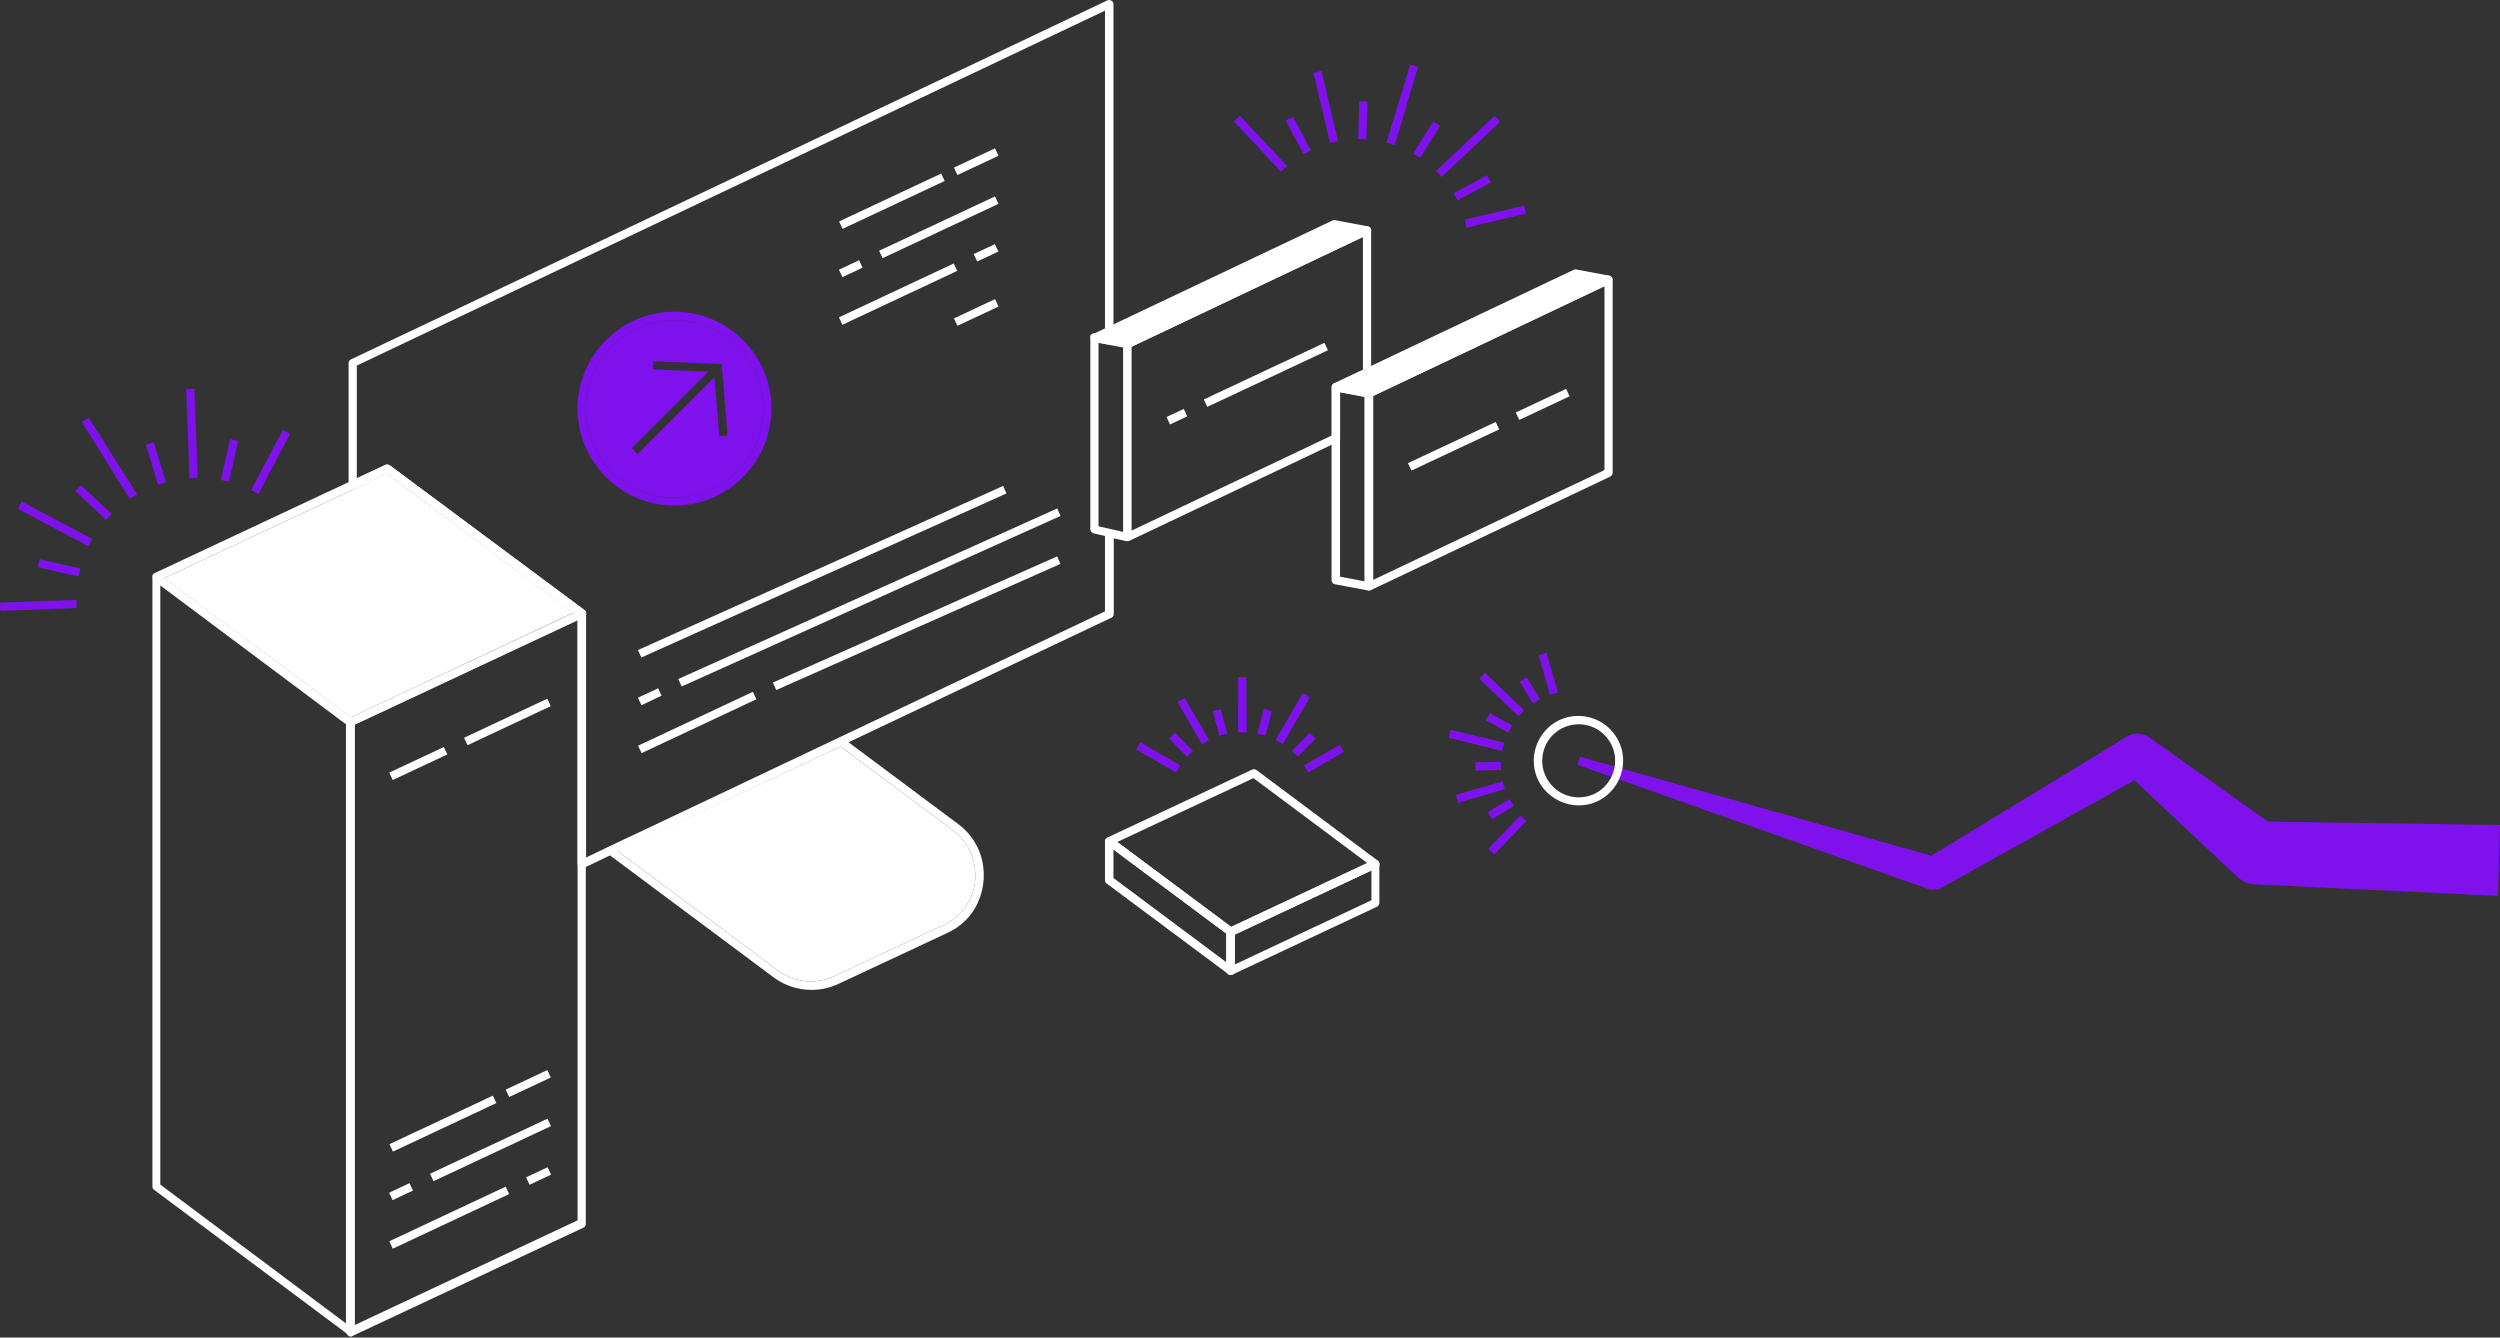 <svg width="200" height="107" viewBox="0 0 200 107" fill="none" xmlns="http://www.w3.org/2000/svg">
<rect x="0" y="0" width="200" height="107" fill="#333333" stroke="none"/>
<g id="Group">
<g id="Group_2">
<g id="Ellipse_13">
<path id="Vector" d="M53.962 24.935C49.675 24.935 46.207 28.425 46.207 32.689C46.207 36.976 49.698 40.443 53.962 40.443C58.225 40.443 61.715 36.952 61.715 32.689C61.715 28.425 58.248 24.935 53.962 24.935ZM53.962 39.81C50.049 39.81 46.863 36.624 46.863 32.712C46.863 28.8 50.049 25.614 53.962 25.614C57.874 25.614 61.06 28.8 61.06 32.712C61.06 36.624 57.874 39.81 53.962 39.81Z" fill="#7F11ED"/>
<path id="Vector_2" d="M53.962 25.614C50.05 25.614 46.864 28.8 46.864 32.712C46.864 36.624 50.05 39.81 53.962 39.81C57.874 39.81 61.06 36.624 61.06 32.712C61.06 28.8 57.874 25.614 53.962 25.614ZM57.546 34.891L57.148 30.182L51.01 36.32L50.541 35.851L56.656 29.737L52.228 29.55L52.252 28.894L57.733 29.128L58.202 34.844L57.546 34.891Z" fill="#7F11ED"/>
</g>
<g id="Path_54">
<path id="Vector_3" d="M78.653 69.28C78.465 67.922 77.739 66.727 76.662 65.93L67.9 59.395L67.525 59.113C67.432 59.043 67.291 59.02 67.197 59.09L51.549 66.422L48.691 67.758C48.667 67.781 48.644 67.781 48.62 67.805C48.55 67.851 48.527 67.945 48.503 68.015C48.503 68.132 48.55 68.25 48.644 68.32L48.808 68.437L61.88 78.182C62.793 78.862 63.847 79.19 64.925 79.19C65.675 79.19 66.401 79.026 67.104 78.698L75.818 74.621C76.568 74.27 77.247 73.731 77.739 73.052C78.512 71.974 78.84 70.616 78.653 69.28ZM77.153 72.654C76.708 73.239 76.146 73.708 75.467 74.012L66.752 78.089C65.253 78.791 63.52 78.604 62.208 77.62L49.417 68.086L51.502 67.102L67.244 59.722L76.24 66.422C77.2 67.125 77.809 68.179 77.973 69.351C78.161 70.545 77.88 71.717 77.153 72.654Z" fill="white"/>
<path id="Vector_4" d="M77.154 72.654C76.709 73.24 76.146 73.708 75.467 74.013L66.752 78.089C65.253 78.791 63.52 78.604 62.208 77.62L49.417 68.086L51.502 67.102L67.244 59.723L76.24 66.422C77.2 67.125 77.809 68.179 77.974 69.351C78.161 70.545 77.88 71.717 77.154 72.654Z" fill="white"/>
</g>
<g id="Path_55">
<path id="Vector_5" d="M98.447 77.995C98.377 77.995 98.33 77.971 98.26 77.948C98.166 77.878 98.096 77.784 98.096 77.667V74.551C98.096 74.434 98.166 74.317 98.283 74.247L109.856 68.812C109.949 68.765 110.09 68.765 110.184 68.835C110.277 68.906 110.348 68.999 110.348 69.116V72.232C110.348 72.349 110.277 72.466 110.16 72.537L98.588 77.971C98.564 77.995 98.517 77.995 98.447 77.995ZM98.799 74.762V77.151L109.715 72.021V69.632L98.799 74.762Z" fill="white"/>
</g>
<g id="Path_56">
<path id="Vector_6" d="M98.447 74.879C98.377 74.879 98.307 74.856 98.26 74.809L88.538 67.57C88.444 67.5 88.398 67.383 88.398 67.266C88.421 67.149 88.491 67.055 88.585 67.008L100.158 61.573C100.275 61.526 100.392 61.526 100.509 61.597L110.231 68.859C110.324 68.929 110.371 69.046 110.371 69.163C110.348 69.28 110.278 69.374 110.184 69.421L98.588 74.856C98.564 74.879 98.518 74.879 98.447 74.879ZM89.382 67.359L98.494 74.153L109.387 69.046L100.275 62.252L89.382 67.359Z" fill="white"/>
</g>
<g id="Path_57">
<path id="Vector_7" d="M28.216 57.497L28.052 57.38L13.13 46.252L12.685 45.925C12.591 45.854 12.45 45.831 12.333 45.901C12.31 45.901 12.286 45.925 12.263 45.948L12.239 45.971C12.216 45.995 12.193 46.042 12.193 46.065C12.193 46.065 12.193 46.089 12.193 46.112V46.159C12.193 46.182 12.193 46.182 12.193 46.182V94.932C12.193 95.026 12.239 95.143 12.333 95.19L27.841 106.762C27.841 106.762 27.865 106.762 27.865 106.786C27.888 106.786 27.888 106.809 27.912 106.809C27.935 106.809 27.958 106.832 27.958 106.832C27.982 106.832 28.029 106.856 28.052 106.856C28.076 106.856 28.099 106.856 28.122 106.856C28.146 106.856 28.169 106.832 28.193 106.832H28.216C28.31 106.786 28.38 106.668 28.38 106.551V57.778C28.357 57.661 28.31 57.567 28.216 57.497ZM12.825 46.838L27.677 57.942V105.872L12.825 94.768V46.838Z" fill="white"/>
</g>
<g id="Path_58">
<path id="Vector_8" d="M46.863 49.017C46.863 48.993 46.863 48.993 46.863 48.993V48.97V48.947C46.863 48.947 46.863 48.923 46.839 48.923L46.816 48.9C46.816 48.9 46.816 48.876 46.792 48.876C46.792 48.853 46.769 48.853 46.769 48.853H46.746L46.722 48.829C46.629 48.759 46.511 48.759 46.394 48.806L45.902 49.04L28.098 57.403H28.075L27.888 57.497C27.77 57.544 27.7 57.661 27.7 57.802V106.551C27.7 106.645 27.747 106.739 27.817 106.809C27.817 106.809 27.841 106.809 27.841 106.833C27.841 106.833 27.864 106.833 27.864 106.856C27.864 106.856 27.888 106.856 27.888 106.879C27.911 106.879 27.934 106.903 27.934 106.903C27.958 106.903 28.005 106.926 28.028 106.926C28.052 106.926 28.075 106.926 28.098 106.926C28.122 106.926 28.145 106.903 28.169 106.903L28.192 106.879L46.675 98.212C46.792 98.165 46.863 98.048 46.863 97.907V49.087C46.863 49.064 46.863 49.04 46.863 49.017ZM46.207 97.626L28.356 106.013V57.989L46.207 49.626V97.626Z" fill="white"/>
</g>
<g id="Path_59">
<path id="Vector_9" d="M46.863 49.017V48.993V48.97V48.947V48.923L46.84 48.9C46.84 48.9 46.84 48.876 46.817 48.876C46.817 48.853 46.793 48.853 46.793 48.853C46.793 48.853 46.77 48.853 46.77 48.829L31.191 37.233C31.168 37.233 31.168 37.21 31.145 37.21C31.098 37.187 31.051 37.163 30.98 37.163H30.957C30.957 37.163 30.957 37.163 30.934 37.163H30.91C30.887 37.163 30.887 37.163 30.863 37.187H30.84L28.544 38.264L27.888 38.569L12.357 45.854C12.333 45.854 12.31 45.878 12.287 45.901L12.263 45.925C12.24 45.948 12.216 45.995 12.216 46.018C12.216 46.018 12.216 46.042 12.216 46.065V46.112C12.216 46.135 12.216 46.135 12.216 46.135C12.216 46.229 12.263 46.346 12.357 46.393L12.896 46.791L27.748 57.895L27.888 57.989C27.935 58.036 28.005 58.059 28.076 58.059C28.122 58.059 28.169 58.059 28.216 58.036L28.404 57.942L46.254 49.579L46.723 49.368C46.817 49.321 46.91 49.228 46.91 49.11C46.863 49.087 46.863 49.04 46.863 49.017ZM28.076 57.38H28.052L13.13 46.252L30.957 37.889L45.88 49.04L28.076 57.38Z" fill="white"/>
<path id="Vector_10" d="M45.88 49.017L28.076 57.38H28.052L13.13 46.252L30.957 37.889L45.88 49.017Z" fill="white"/>
</g>
<g id="Group_3">
<path id="Vector_11" d="M89.85 42.551L87.882 42.106V27.418L88.679 27.558H88.702C88.796 27.582 88.89 27.535 88.96 27.488C89.007 27.441 89.054 27.371 89.077 27.301C89.077 27.277 89.077 27.254 89.077 27.231V0.337C89.077 0.22 89.03 0.127 88.913 0.056C88.796 -0.014 88.702 -0.014 88.585 0.033L28.076 28.753C27.958 28.8 27.888 28.917 27.888 29.058V38.803C27.888 38.92 27.935 39.014 28.052 39.084C28.146 39.154 28.263 39.154 28.38 39.108L30.98 37.889L45.903 49.04L46.207 49.275V69.14C46.207 69.163 46.207 69.163 46.207 69.187C46.231 69.281 46.278 69.374 46.371 69.421C46.418 69.445 46.488 69.468 46.559 69.468C46.606 69.468 46.652 69.445 46.699 69.445L46.887 69.351L48.784 68.437L49.464 68.109L51.548 67.125L67.9 59.371L88.913 49.415C89.03 49.368 89.101 49.251 89.101 49.111V43.067L90.131 43.301C90.131 43.301 90.131 43.301 90.155 43.301L90.295 42.645L89.85 42.551ZM88.421 48.9L51.525 66.399L48.597 67.781L46.887 68.601V49.087C46.887 49.064 46.887 49.04 46.887 49.017V48.993V48.97V48.947C46.887 48.923 46.863 48.923 46.863 48.9C46.863 48.9 46.863 48.876 46.84 48.876C46.816 48.853 46.816 48.853 46.793 48.83L46.77 48.806L31.191 37.233C31.168 37.233 31.168 37.21 31.144 37.21C31.097 37.187 31.051 37.163 30.98 37.163H30.957C30.957 37.163 30.957 37.163 30.933 37.163H30.91C30.887 37.163 30.887 37.163 30.863 37.187H30.84L28.544 38.264V29.245L88.398 0.853V26.832L88.046 26.762L87.601 26.668C87.531 26.645 87.461 26.668 87.414 26.692H87.391C87.391 26.692 87.367 26.692 87.367 26.715C87.344 26.715 87.344 26.739 87.32 26.739L87.297 26.762L87.273 26.785C87.25 26.809 87.25 26.809 87.25 26.832C87.25 26.856 87.227 26.856 87.227 26.879V26.903V26.926V26.949C87.227 26.949 87.227 26.949 87.227 26.973V26.996V42.34C87.227 42.504 87.344 42.621 87.484 42.668L88.398 42.879V48.9H88.421Z" fill="white"/>
</g>
<g id="Line_3">
<path id="Vector_12" d="M43.783 55.896L37.124 59.021L37.403 59.614L44.062 56.49L43.783 55.896Z" fill="white"/>
</g>
<g id="Line_4">
<path id="Vector_13" d="M35.508 59.759L31.14 61.809L31.418 62.403L35.787 60.353L35.508 59.759Z" fill="white"/>
</g>
<g id="Line_5">
<path id="Vector_14" d="M105.956 27.427L96.306 31.955L96.585 32.549L106.234 28.021L105.956 27.427Z" fill="white"/>
</g>
<g id="Line_6">
<path id="Vector_15" d="M94.701 32.714L93.322 33.361L93.601 33.955L94.979 33.308L94.701 32.714Z" fill="white"/>
</g>
<g id="Line_7">
<path id="Vector_16" d="M125.291 31.108L121.261 32.999L121.54 33.593L125.57 31.702L125.291 31.108Z" fill="white"/>
</g>
<g id="Line_8">
<path id="Vector_17" d="M119.656 33.758L112.636 37.052L112.915 37.646L119.934 34.352L119.656 33.758Z" fill="white"/>
</g>
<g id="Line_9">
<path id="Vector_18" d="M43.787 85.606L40.457 87.168L40.736 87.762L44.065 86.2L43.787 85.606Z" fill="white"/>
</g>
<g id="Line_10">
<path id="Vector_19" d="M39.428 87.652L31.157 91.533L31.436 92.127L39.707 88.246L39.428 87.652Z" fill="white"/>
</g>
<g id="Line_11">
<path id="Vector_20" d="M43.799 89.494L34.403 93.9L34.681 94.493L44.077 90.088L43.799 89.494Z" fill="white"/>
</g>
<g id="Line_12">
<path id="Vector_21" d="M32.76 94.651L31.128 95.418L31.407 96.012L33.039 95.245L32.76 94.651Z" fill="white"/>
</g>
<g id="Line_13">
<path id="Vector_22" d="M43.807 93.379L42.089 94.185L42.367 94.779L44.085 93.973L43.807 93.379Z" fill="white"/>
</g>
<g id="Line_14">
<path id="Vector_23" d="M40.452 94.933L31.142 99.302L31.42 99.896L40.73 95.527L40.452 94.933Z" fill="white"/>
</g>
<g id="Line_15">
<path id="Vector_24" d="M79.602 11.866L76.315 13.408L76.594 14.002L79.881 12.46L79.602 11.866Z" fill="white"/>
</g>
<g id="Line_16">
<path id="Vector_25" d="M75.293 13.884L67.128 17.715L67.407 18.309L75.572 14.477L75.293 13.884Z" fill="white"/>
</g>
<g id="Line_17">
<path id="Vector_26" d="M79.597 15.714L70.329 20.059L70.607 20.653L79.876 16.308L79.597 15.714Z" fill="white"/>
</g>
<g id="Line_18">
<path id="Vector_27" d="M68.727 20.819L67.116 21.576L67.395 22.17L69.006 21.412L68.727 20.819Z" fill="white"/>
</g>
<g id="Line_19">
<path id="Vector_28" d="M79.592 19.529L77.895 20.325L78.174 20.919L79.871 20.123L79.592 19.529Z" fill="white"/>
</g>
<g id="Line_20">
<path id="Vector_29" d="M76.298 21.078L67.115 25.387L67.393 25.981L76.576 21.672L76.298 21.078Z" fill="white"/>
</g>
<g id="Line_21">
<path id="Vector_30" d="M79.603 23.93L76.315 25.473L76.594 26.066L79.881 24.524L79.603 23.93Z" fill="white"/>
</g>
<g id="Line_22">
<path id="Vector_31" d="M80.248 38.876L51.039 52.003L51.308 52.601L80.516 39.474L80.248 38.876Z" fill="white"/>
</g>
<g id="Line_23">
<path id="Vector_32" d="M84.576 40.675L54.263 54.321L54.532 54.919L84.845 41.273L84.576 40.675Z" fill="white"/>
</g>
<g id="Line_24">
<path id="Vector_33" d="M52.647 55.063L51.036 55.821L51.316 56.414L52.926 55.656L52.647 55.063Z" fill="white"/>
</g>
<g id="Line_25">
<path id="Vector_34" d="M84.571 44.511L61.832 54.604L62.098 55.203L84.837 45.11L84.571 44.511Z" fill="white"/>
</g>
<g id="Line_26">
<path id="Vector_35" d="M60.23 55.346L51.047 59.655L51.326 60.249L60.509 55.94L60.23 55.346Z" fill="white"/>
</g>
<g id="Path_61">
<path id="Vector_36" d="M98.447 77.995C98.377 77.995 98.307 77.972 98.26 77.925L88.538 70.686C88.444 70.616 88.398 70.522 88.398 70.428V67.313C88.398 67.195 88.468 67.078 88.585 67.008C88.702 66.961 88.843 66.961 88.936 67.031L98.658 74.27C98.752 74.34 98.799 74.434 98.799 74.528V77.667C98.799 77.784 98.728 77.901 98.611 77.972C98.564 77.995 98.518 77.995 98.447 77.995ZM89.077 70.241L98.119 76.988V74.692L89.077 67.945V70.241Z" fill="white"/>
</g>
<g id="Group_17">
<g id="Group_4">
<path id="Vector_37" d="M90.2 43.291C90.13 43.291 90.083 43.268 90.013 43.244C89.919 43.174 89.849 43.08 89.849 42.963V27.525C89.849 27.408 89.919 27.291 90.036 27.221L109.199 18.131C109.292 18.085 109.433 18.085 109.527 18.155C109.62 18.225 109.691 18.319 109.691 18.436V29.798C109.691 29.915 109.62 30.032 109.503 30.102L107.207 31.18V35.045C107.207 35.162 107.137 35.279 107.02 35.35L90.341 43.268C90.294 43.291 90.247 43.291 90.2 43.291ZM90.528 27.736V42.448L106.551 34.834V30.969C106.551 30.852 106.622 30.735 106.739 30.665L109.035 29.587V18.951L90.528 27.736Z" fill="white"/>
</g>
<g id="Group_5">
<path id="Vector_38" d="M109.362 18.436L106.715 19.678L90.2 27.525L88.748 27.268L87.553 27.033L88.748 26.471L106.715 17.944L109.362 18.436Z" fill="white"/>
<path id="Vector_39" d="M90.2 27.853C90.177 27.853 90.153 27.853 90.13 27.853L87.506 27.361C87.365 27.338 87.248 27.221 87.248 27.08C87.225 26.94 87.295 26.799 87.436 26.729L106.598 17.64C106.669 17.616 106.739 17.593 106.809 17.616L109.433 18.108C109.573 18.131 109.691 18.249 109.691 18.389C109.714 18.53 109.644 18.67 109.503 18.741L90.341 27.83C90.294 27.853 90.247 27.853 90.2 27.853ZM88.63 26.893L90.153 27.174L108.308 18.577L106.786 18.295L88.63 26.893Z" fill="white"/>
</g>
</g>
<g id="Group_18">
<g id="Path_65">
<path id="Vector_40" d="M109.523 47.235C109.453 47.235 109.406 47.212 109.335 47.189C109.242 47.118 109.172 47.025 109.172 46.907V31.47C109.172 31.352 109.242 31.235 109.359 31.165L128.521 22.076C128.615 22.029 128.756 22.029 128.849 22.099C128.943 22.169 129.013 22.263 129.013 22.38V37.818C129.013 37.935 128.943 38.052 128.826 38.123L109.663 47.212C109.617 47.235 109.57 47.235 109.523 47.235ZM109.851 31.68V46.392L128.358 37.607V22.896L109.851 31.68Z" fill="white"/>
</g>
<g id="Path_66">
<path id="Vector_41" d="M109.523 47.235C109.499 47.235 109.476 47.235 109.453 47.235L106.805 46.743C106.641 46.72 106.524 46.58 106.524 46.416V30.978C106.524 30.884 106.571 30.79 106.641 30.72C106.712 30.65 106.829 30.626 106.923 30.65L109.57 31.142C109.734 31.165 109.851 31.306 109.851 31.47V46.907C109.851 47.001 109.804 47.095 109.734 47.165C109.663 47.212 109.593 47.235 109.523 47.235ZM107.204 46.134L109.171 46.509V31.751L107.204 31.376V46.134Z" fill="white"/>
</g>
<g id="Path_67">
<path id="Vector_42" d="M128.686 22.38L126.062 23.622L109.523 31.47L109.359 31.446L106.876 30.978L109.359 29.806L126.062 21.888L128.686 22.38Z" fill="white"/>
<path id="Vector_43" d="M109.523 31.798C109.5 31.798 109.476 31.798 109.453 31.798L109.289 31.774L106.806 31.306C106.665 31.282 106.548 31.165 106.548 31.024C106.524 30.884 106.595 30.743 106.735 30.673L125.898 21.584C125.968 21.56 126.038 21.537 126.109 21.56L128.732 22.052C128.873 22.076 128.99 22.193 128.99 22.333C129.014 22.474 128.943 22.614 128.803 22.685L109.64 31.774C109.617 31.798 109.57 31.798 109.523 31.798ZM107.953 30.837L109.476 31.118L127.608 22.521L126.085 22.24L107.953 30.837Z" fill="white"/>
</g>
</g>
</g>
<g id="Group_6">
<g id="Group_7">
<g id="Group_8">
<g id="Group_9">
<path id="Vector_44" d="M99.713 56.536H99.057V58.575H99.713V56.536Z" fill="#7F11ED"/>
</g>
<g id="Group_10">
<path id="Vector_45" d="M99.713 54.17H99.057V58.575H99.713V54.17Z" fill="#7F11ED"/>
</g>
<g id="Group_11">
<path id="Vector_46" d="M97.658 56.721L97.024 56.892L97.552 58.86L98.186 58.69L97.658 56.721Z" fill="#7F11ED"/>
</g>
<g id="Group_12">
<path id="Vector_47" d="M94.773 55.838L94.205 56.166L96.147 59.535L96.715 59.207L94.773 55.838Z" fill="#7F11ED"/>
</g>
<g id="Group_13">
<path id="Vector_48" d="M93.996 58.63L93.532 59.093L94.972 60.536L95.436 60.072L93.996 58.63Z" fill="#7F11ED"/>
</g>
<g id="Group_14">
<path id="Vector_49" d="M91.212 59.382L90.884 59.95L94.088 61.802L94.417 61.234L91.212 59.382Z" fill="#7F11ED"/>
</g>
<g id="Group_15">
<path id="Vector_50" d="M107.184 59.581L104.323 61.233L104.651 61.801L107.512 60.149L107.184 59.581Z" fill="#7F11ED"/>
</g>
<g id="Group_16">
<path id="Vector_51" d="M104.793 58.624L103.352 60.066L103.816 60.529L105.257 59.087L104.793 58.624Z" fill="#7F11ED"/>
</g>
<g id="Group_19">
<path id="Vector_52" d="M104.219 55.447L102.055 59.201L102.623 59.529L104.788 55.774L104.219 55.447Z" fill="#7F11ED"/>
</g>
<g id="Group_20">
<path id="Vector_53" d="M101.121 56.715L100.593 58.683L101.226 58.853L101.754 56.885L101.121 56.715Z" fill="#7F11ED"/>
</g>
</g>
<g id="Group_21">
<path id="Vector_54" d="M111.811 8.516L110.938 11.409L111.566 11.599L112.439 8.706L111.811 8.516Z" fill="#7F11ED"/>
</g>
<g id="Group_22">
<path id="Vector_55" d="M112.813 5.167L110.933 11.402L111.561 11.592L113.441 5.357L112.813 5.167Z" fill="#7F11ED"/>
</g>
<g id="Group_23">
<path id="Vector_56" d="M108.747 8.105L108.654 11.125L109.309 11.146L109.403 8.125L108.747 8.105Z" fill="#7F11ED"/>
</g>
<g id="Group_24">
<path id="Vector_57" d="M105.721 5.677L105.083 5.827L106.395 11.438L107.034 11.289L105.721 5.677Z" fill="#7F11ED"/>
</g>
<g id="Group_25">
<path id="Vector_58" d="M103.443 9.357L102.865 9.667L104.291 12.331L104.869 12.022L103.443 9.357Z" fill="#7F11ED"/>
</g>
<g id="Group_26">
<path id="Vector_59" d="M99.191 9.265L98.713 9.714L102.48 13.728L102.958 13.28L99.191 9.265Z" fill="#7F11ED"/>
</g>
<g id="Group_27">
<path id="Vector_60" d="M121.942 16.449L117.176 17.569L117.326 18.208L122.092 17.088L121.942 16.449Z" fill="#7F11ED"/>
</g>
<g id="Group_28">
<path id="Vector_61" d="M118.96 14.021L116.298 15.451L116.608 16.029L119.271 14.598L118.96 14.021Z" fill="#7F11ED"/>
</g>
<g id="Group_29">
<path id="Vector_62" d="M119.559 9.271L114.884 13.669L115.333 14.147L120.008 9.749L119.559 9.271Z" fill="#7F11ED"/>
</g>
<g id="Group_30">
<path id="Vector_63" d="M114.652 9.715L113.059 12.283L113.616 12.629L115.209 10.061L114.652 9.715Z" fill="#7F11ED"/>
</g>
</g>
<g id="Group_31">
<g id="Group_32">
<path id="Vector_64" d="M9.164 36.706L8.609 37.055L10.389 39.892L10.945 39.543L9.164 36.706Z" fill="#7F11ED"/>
</g>
<g id="Group_33">
<path id="Vector_65" d="M7.103 33.417L6.547 33.766L10.396 39.897L10.951 39.548L7.103 33.417Z" fill="#7F11ED"/>
</g>
<g id="Group_34">
<path id="Vector_66" d="M6.478 38.824L6.032 39.305L8.488 41.584L8.934 41.103L6.478 38.824Z" fill="#7F11ED"/>
</g>
<g id="Group_35">
<path id="Vector_67" d="M1.734 40.126L1.427 40.705L7.077 43.701L7.384 43.121L1.734 40.126Z" fill="#7F11ED"/>
</g>
<g id="Group_36">
<path id="Vector_68" d="M3.167 44.735L3.02 45.374L6.285 46.124L6.432 45.485L3.167 44.735Z" fill="#7F11ED"/>
</g>
<g id="Group_37">
<path id="Vector_69" d="M6.11 47.989L0 48.212L0.024 48.868L6.134 48.644L6.11 47.989Z" fill="#7F11ED"/>
</g>
<g id="Group_38">
<path id="Vector_70" d="M22.626 34.405L20.087 39.21L20.667 39.516L23.206 34.711L22.626 34.405Z" fill="#7F11ED"/>
</g>
<g id="Group_39">
<path id="Vector_71" d="M18.419 35.13L17.673 38.395L18.313 38.541L19.058 35.276L18.419 35.13Z" fill="#7F11ED"/>
</g>
<g id="Group_40">
<path id="Vector_72" d="M15.549 31.11L14.894 31.134L15.162 38.251L15.817 38.226L15.549 31.11Z" fill="#7F11ED"/>
</g>
<g id="Group_41">
<path id="Vector_73" d="M12.297 35.39L11.67 35.582L12.654 38.785L13.281 38.592L12.297 35.39Z" fill="#7F11ED"/>
</g>
</g>
<g id="Group_42">
<path id="Vector_74" d="M126.395 60.542L155.092 68.624L154.038 68.742L170.155 58.926C170.764 58.551 171.537 58.645 172.053 59.067L182.22 66.282L180.697 65.72L200 66.001L199.836 71.67L180.556 70.756C179.994 70.756 179.432 70.569 179.034 70.194L169.944 61.667L171.842 61.807C171.748 61.878 155.373 70.967 155.303 71.037C154.998 71.201 154.624 71.225 154.296 71.131L126.184 61.175L126.395 60.542Z" fill="#7F11ED"/>
</g>
<g id="Group_43">
<g id="Group_44">
<path id="Vector_75" d="M118.325 58.937L118.168 59.574L120.148 60.06L120.304 59.424L118.325 58.937Z" fill="#7F11ED"/>
</g>
<g id="Group_45">
<path id="Vector_76" d="M116.042 58.377L115.886 59.014L120.163 60.066L120.319 59.429L116.042 58.377Z" fill="#7F11ED"/>
</g>
<g id="Group_46">
<path id="Vector_77" d="M120.067 60.945L118.03 60.989L118.044 61.644L120.081 61.601L120.067 60.945Z" fill="#7F11ED"/>
</g>
<g id="Group_47">
<path id="Vector_78" d="M120.208 62.507L116.472 63.588L116.655 64.219L120.39 63.137L120.208 62.507Z" fill="#7F11ED"/>
</g>
<g id="Group_48">
<path id="Vector_79" d="M120.757 63.924L119.013 64.978L119.352 65.54L121.097 64.485L120.757 63.924Z" fill="#7F11ED"/>
</g>
<g id="Group_49">
<path id="Vector_80" d="M121.637 65.225L119.074 67.895L119.547 68.349L122.11 65.679L121.637 65.225Z" fill="#7F11ED"/>
</g>
<g id="Group_50">
<path id="Vector_81" d="M123.714 52.226L123.084 52.409L124.006 55.581L124.636 55.398L123.714 52.226Z" fill="#7F11ED"/>
</g>
<g id="Group_51">
<path id="Vector_82" d="M122.139 54.196L121.578 54.536L122.635 56.279L123.196 55.939L122.139 54.196Z" fill="#7F11ED"/>
</g>
<g id="Group_52">
<path id="Vector_83" d="M118.799 53.826L118.345 54.3L121.475 57.297L121.929 56.824L118.799 53.826Z" fill="#7F11ED"/>
</g>
<g id="Group_53">
<path id="Vector_84" d="M119.191 57.051L118.875 57.625L120.66 58.608L120.977 58.034L119.191 57.051Z" fill="#7F11ED"/>
</g>
</g>
</g>
<g id="Group_54">
<path id="Vector_85" d="M126.301 64.431C125.247 64.431 124.216 63.963 123.49 63.096C122.881 62.346 122.624 61.409 122.717 60.472C122.834 59.512 123.303 58.668 124.029 58.059C125.575 56.818 127.824 57.075 129.066 58.621C130.307 60.168 130.05 62.416 128.503 63.658C127.871 64.173 127.098 64.431 126.301 64.431ZM126.301 57.942C125.669 57.942 125.013 58.153 124.474 58.575C123.865 59.066 123.49 59.746 123.397 60.542C123.303 61.315 123.537 62.089 124.029 62.698C125.036 63.963 126.887 64.15 128.129 63.143C129.37 62.135 129.581 60.285 128.574 59.043C128.012 58.317 127.145 57.942 126.301 57.942Z" fill="white"/>
</g>
</g>
</svg>
